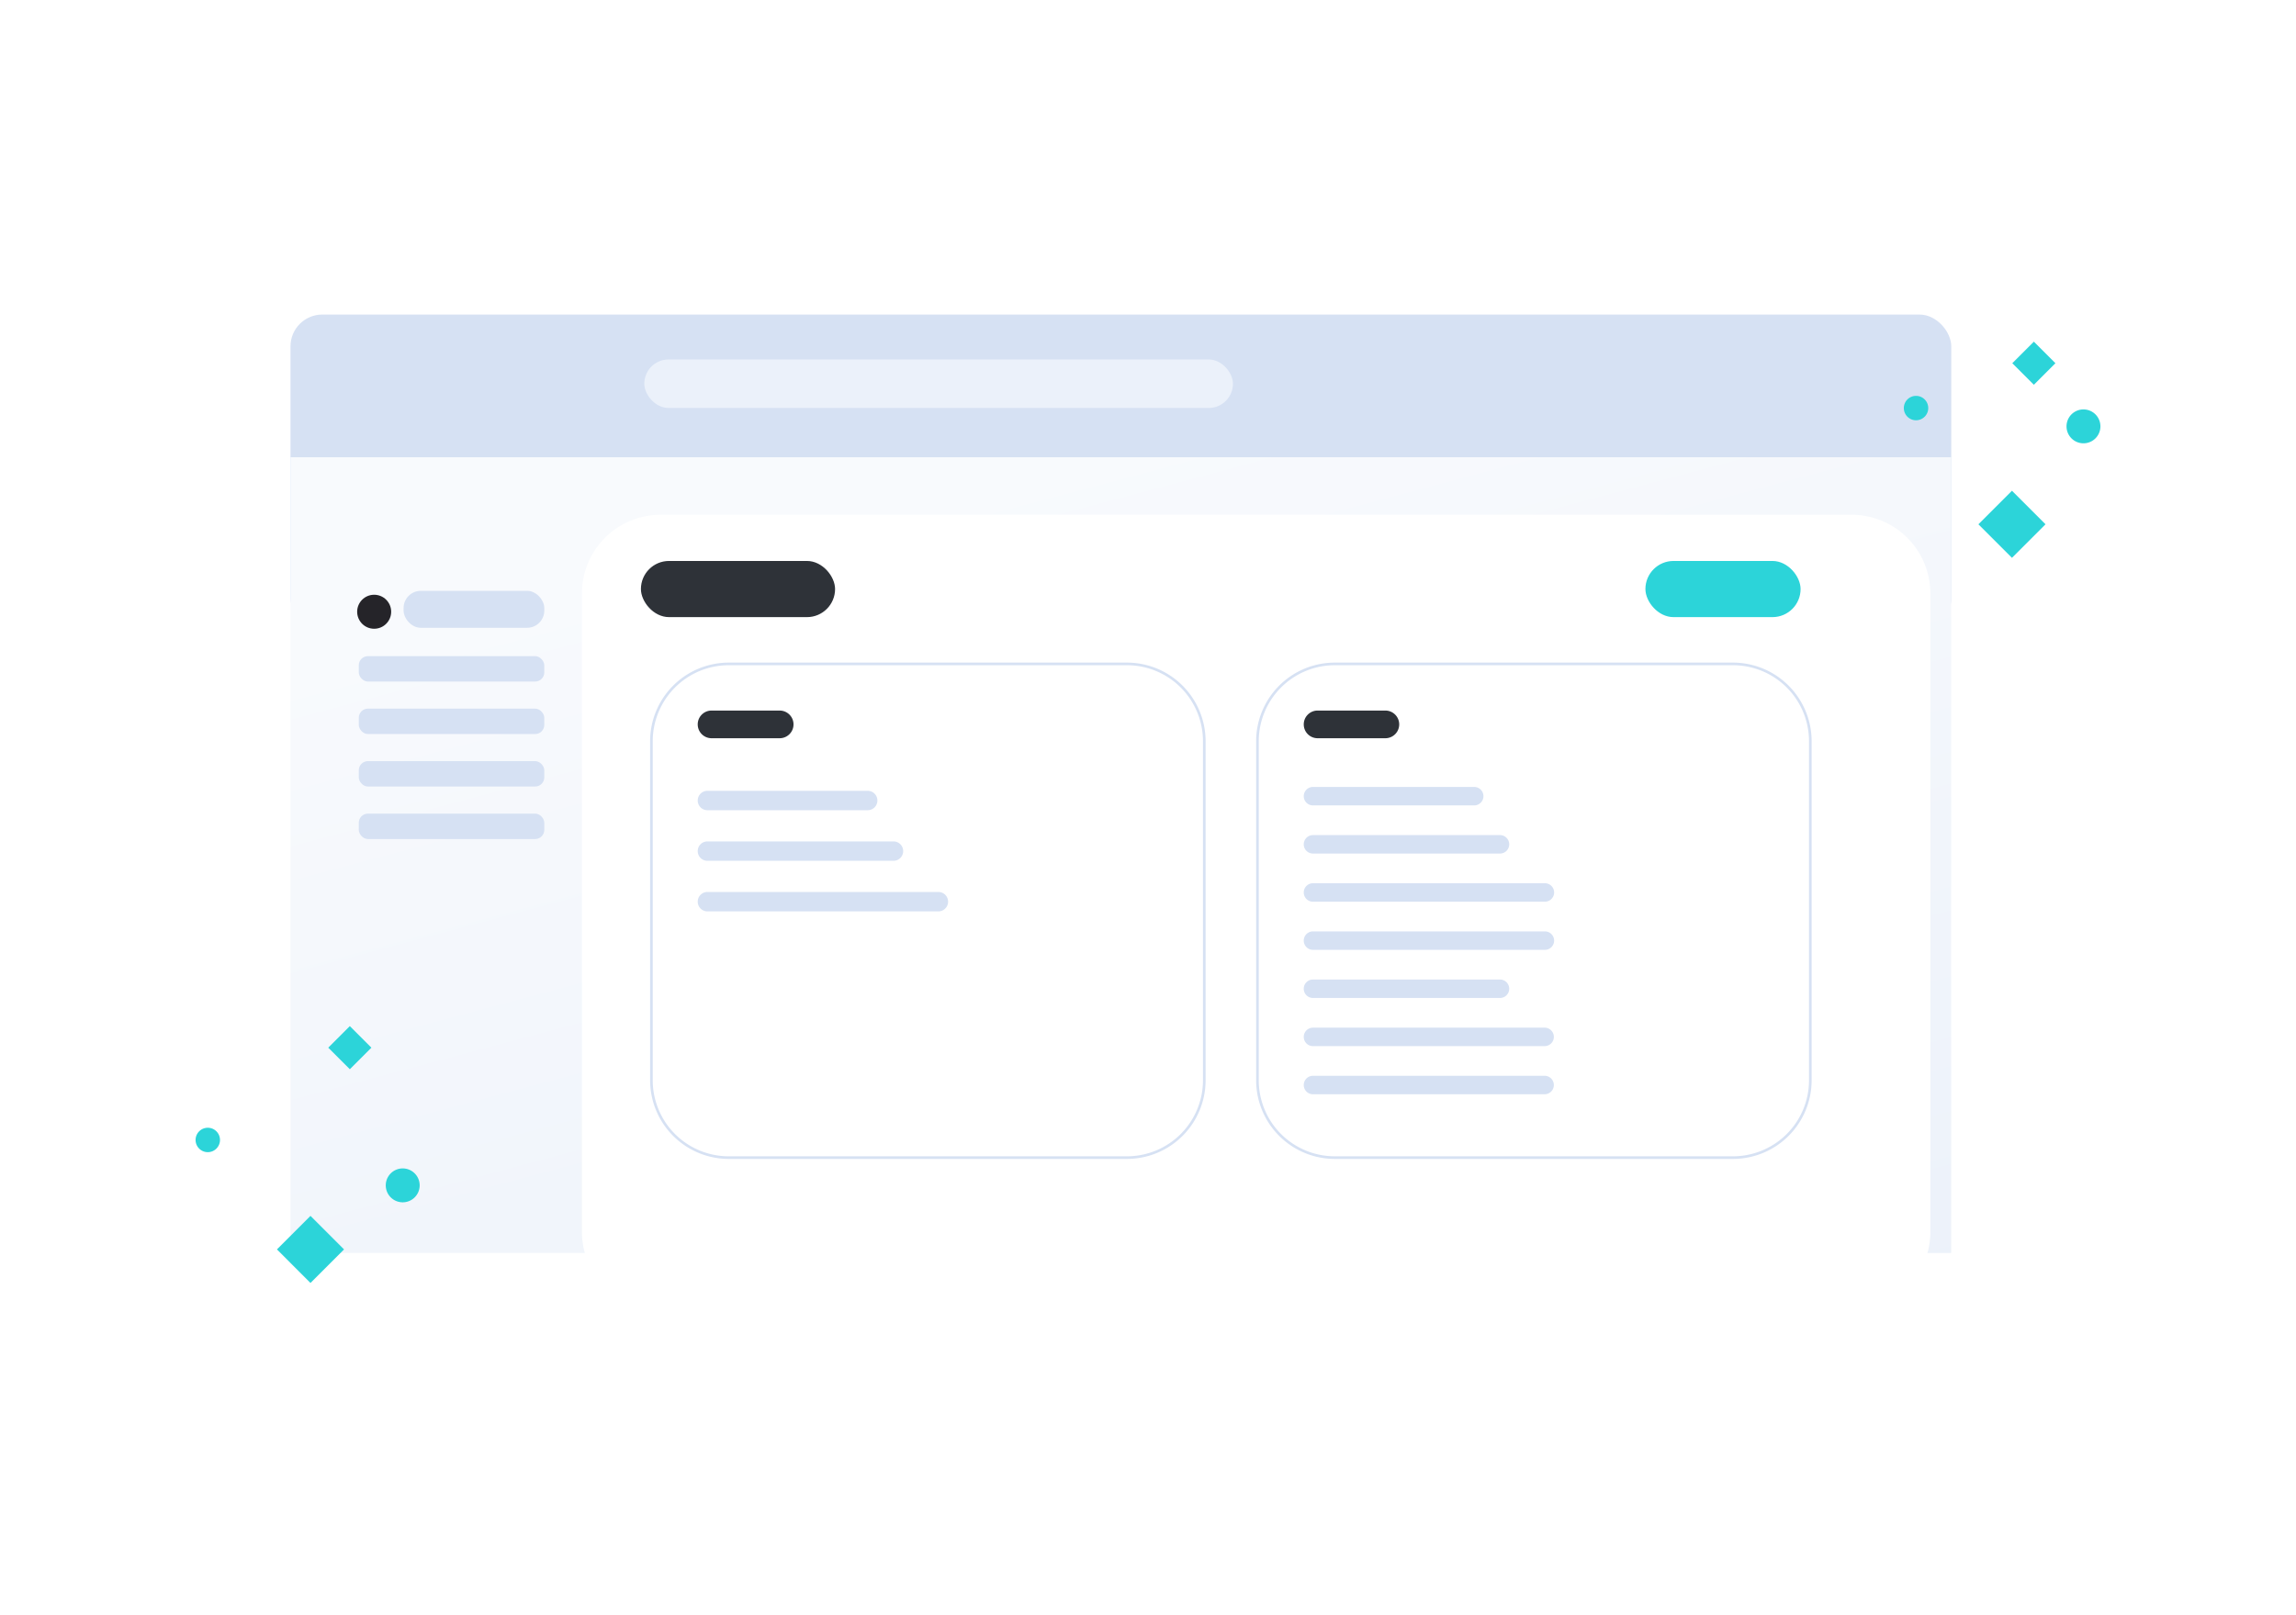 <?xml version="1.0" encoding="UTF-8"?> <svg xmlns="http://www.w3.org/2000/svg" width="270" height="190" fill="none"><rect x="34.16" y="37" width="195.302" height="37.126" rx="3.746" fill="#D6E1F3"></rect><path d="M34.16 53.782h195.293v93.599H34.16V53.782Z" fill="url(#a)"></path><g filter="url(#b)"><path d="M68.434 68.572a9.25 9.25 0 0 1 9.25-9.25h140.068a9.25 9.25 0 0 1 9.25 9.25v75.098a9.25 9.25 0 0 1-9.25 9.25H77.684a9.25 9.25 0 0 1-9.25-9.25V68.572Z" fill="#fff"></path></g><rect x="75.369" y="65.986" width="22.832" height="6.606" rx="3.303" fill="#2E3238"></rect><rect x="193.494" y="65.986" width="18.247" height="6.606" rx="3.303" fill="#2CD4D9"></rect><path d="M76.605 87.192a9.095 9.095 0 0 1 9.096-9.096h46.822a9.096 9.096 0 0 1 9.096 9.096v39.881a9.097 9.097 0 0 1-9.096 9.096H85.701a9.096 9.096 0 0 1-9.096-9.096V87.192Z" fill="#fff" stroke="#D6E1F3" stroke-width=".308"></path><path d="M82.049 94.164c0-.63.51-1.14 1.14-1.14h18.85a1.14 1.14 0 1 1 0 2.28h-18.85c-.63 0-1.14-.51-1.14-1.14ZM82.049 100.115c0-.63.51-1.14 1.14-1.14h21.881a1.14 1.14 0 1 1 0 2.28H83.189c-.63 0-1.14-.51-1.14-1.14ZM82.049 106.063c0-.629.51-1.14 1.14-1.14h27.162a1.14 1.14 0 0 1 0 2.281H83.189a1.14 1.14 0 0 1-1.14-1.141Z" fill="#D6E1F3"></path><path d="M82.049 85.21c0-.898.728-1.627 1.627-1.627h8.01a1.627 1.627 0 1 1 0 3.255h-8.01a1.628 1.628 0 0 1-1.627-1.627Z" fill="#2E3238"></path><path d="M147.872 87.192a9.095 9.095 0 0 1 9.095-9.096h46.823a9.096 9.096 0 0 1 9.096 9.096v39.881a9.097 9.097 0 0 1-9.096 9.096h-46.823a9.096 9.096 0 0 1-9.095-9.096V87.192Z" fill="#fff" stroke="#D6E1F3" stroke-width=".308"></path><path d="M153.316 93.654c0-.6.485-1.085 1.085-1.085h18.96a1.085 1.085 0 0 1 0 2.17h-18.96c-.6 0-1.085-.486-1.085-1.085ZM153.316 99.318c0-.6.485-1.085 1.085-1.085h21.991a1.085 1.085 0 0 1 0 2.17h-21.991c-.6 0-1.085-.486-1.085-1.085ZM153.316 116.306c0-.599.485-1.085 1.085-1.085h21.991a1.085 1.085 0 0 1 0 2.17h-21.991c-.6 0-1.085-.485-1.085-1.085ZM153.316 104.98c0-.599.485-1.085 1.085-1.085h27.272a1.085 1.085 0 0 1 0 2.171h-27.272c-.6 0-1.085-.486-1.085-1.086ZM153.316 121.97c0-.6.485-1.086 1.085-1.086h27.272a1.086 1.086 0 0 1 0 2.171h-27.272c-.6 0-1.085-.486-1.085-1.085ZM153.316 110.644c0-.599.485-1.085 1.085-1.085h27.272a1.085 1.085 0 0 1 0 2.17h-27.272c-.6 0-1.085-.486-1.085-1.085ZM153.316 127.632c0-.6.485-1.086 1.085-1.086h27.272a1.086 1.086 0 0 1 0 2.171h-27.272c-.6 0-1.085-.486-1.085-1.085Z" fill="#D6E1F3"></path><path d="M153.316 85.21c0-.898.728-1.627 1.627-1.627h8.01a1.628 1.628 0 0 1 0 3.255h-8.01a1.627 1.627 0 0 1-1.627-1.627Z" fill="#2E3238"></path><rect x="47.46" y="69.499" width="16.547" height="4.349" rx="2.027" fill="#D6E1F3"></rect><rect x="42.192" y="77.183" width="21.814" height="2.987" rx="1.073" fill="#D6E1F3"></rect><rect x="42.192" y="83.358" width="21.814" height="2.987" rx="1.073" fill="#D6E1F3"></rect><rect x="75.767" y="42.284" width="69.223" height="5.705" rx="2.853" fill="#EBF1FA"></rect><rect x="42.192" y="89.533" width="21.814" height="2.987" rx="1.073" fill="#D6E1F3"></rect><rect x="42.192" y="95.708" width="21.814" height="2.987" rx="1.073" fill="#D6E1F3"></rect><circle cx="44" cy="71.96" r="2" fill="#252429"></circle><path d="M245.007 52.146a1.993 1.993 0 1 0 0-3.986 1.993 1.993 0 0 0 0 3.986ZM225.318 49.436a1.435 1.435 0 1 0 0-2.87 1.435 1.435 0 0 0 0 2.87ZM236.597 57.726l-3.946 3.946 3.946 3.945 3.946-3.945-3.946-3.946ZM239.174 40.189l-2.537 2.536 2.537 2.537 2.536-2.537-2.536-2.536ZM47.313 141.427a1.993 1.993 0 1 0 0-3.985 1.993 1.993 0 0 0 0 3.985ZM24.435 135.528a1.435 1.435 0 1 0 0-2.87 1.435 1.435 0 0 0 0 2.87ZM36.511 143.021l-3.945 3.946 3.945 3.946 3.946-3.946-3.946-3.946ZM41.139 120.701l-2.537 2.537 2.537 2.536 2.536-2.536-2.536-2.537Z" fill="#2CD4D9"></path><defs><linearGradient id="a" x1="72.5" y1="66.96" x2="135.751" y2="303.652" gradientUnits="userSpaceOnUse"><stop stop-color="#F8FAFD"></stop><stop offset="1" stop-color="#E0E9F7"></stop></linearGradient><filter id="b" x="64.118" y="56.239" width="167.201" height="102.231" color-interpolation-filters="sRGB"><feFlood flood-opacity="0" result="BackgroundImageFix"></feFlood><feColorMatrix in="SourceAlpha" values="0 0 0 0 0 0 0 0 0 0 0 0 0 0 0 0 0 0 127 0" result="hardAlpha"></feColorMatrix><feOffset dy="1.233"></feOffset><feGaussianBlur stdDeviation="2.158"></feGaussianBlur><feComposite in2="hardAlpha" operator="out"></feComposite><feColorMatrix values="0 0 0 0 0 0 0 0 0 0 0 0 0 0 0 0 0 0 0.25 0"></feColorMatrix><feBlend in2="BackgroundImageFix" result="effect1_dropShadow_961_26640"></feBlend><feBlend in="SourceGraphic" in2="effect1_dropShadow_961_26640" result="shape"></feBlend></filter></defs></svg> 